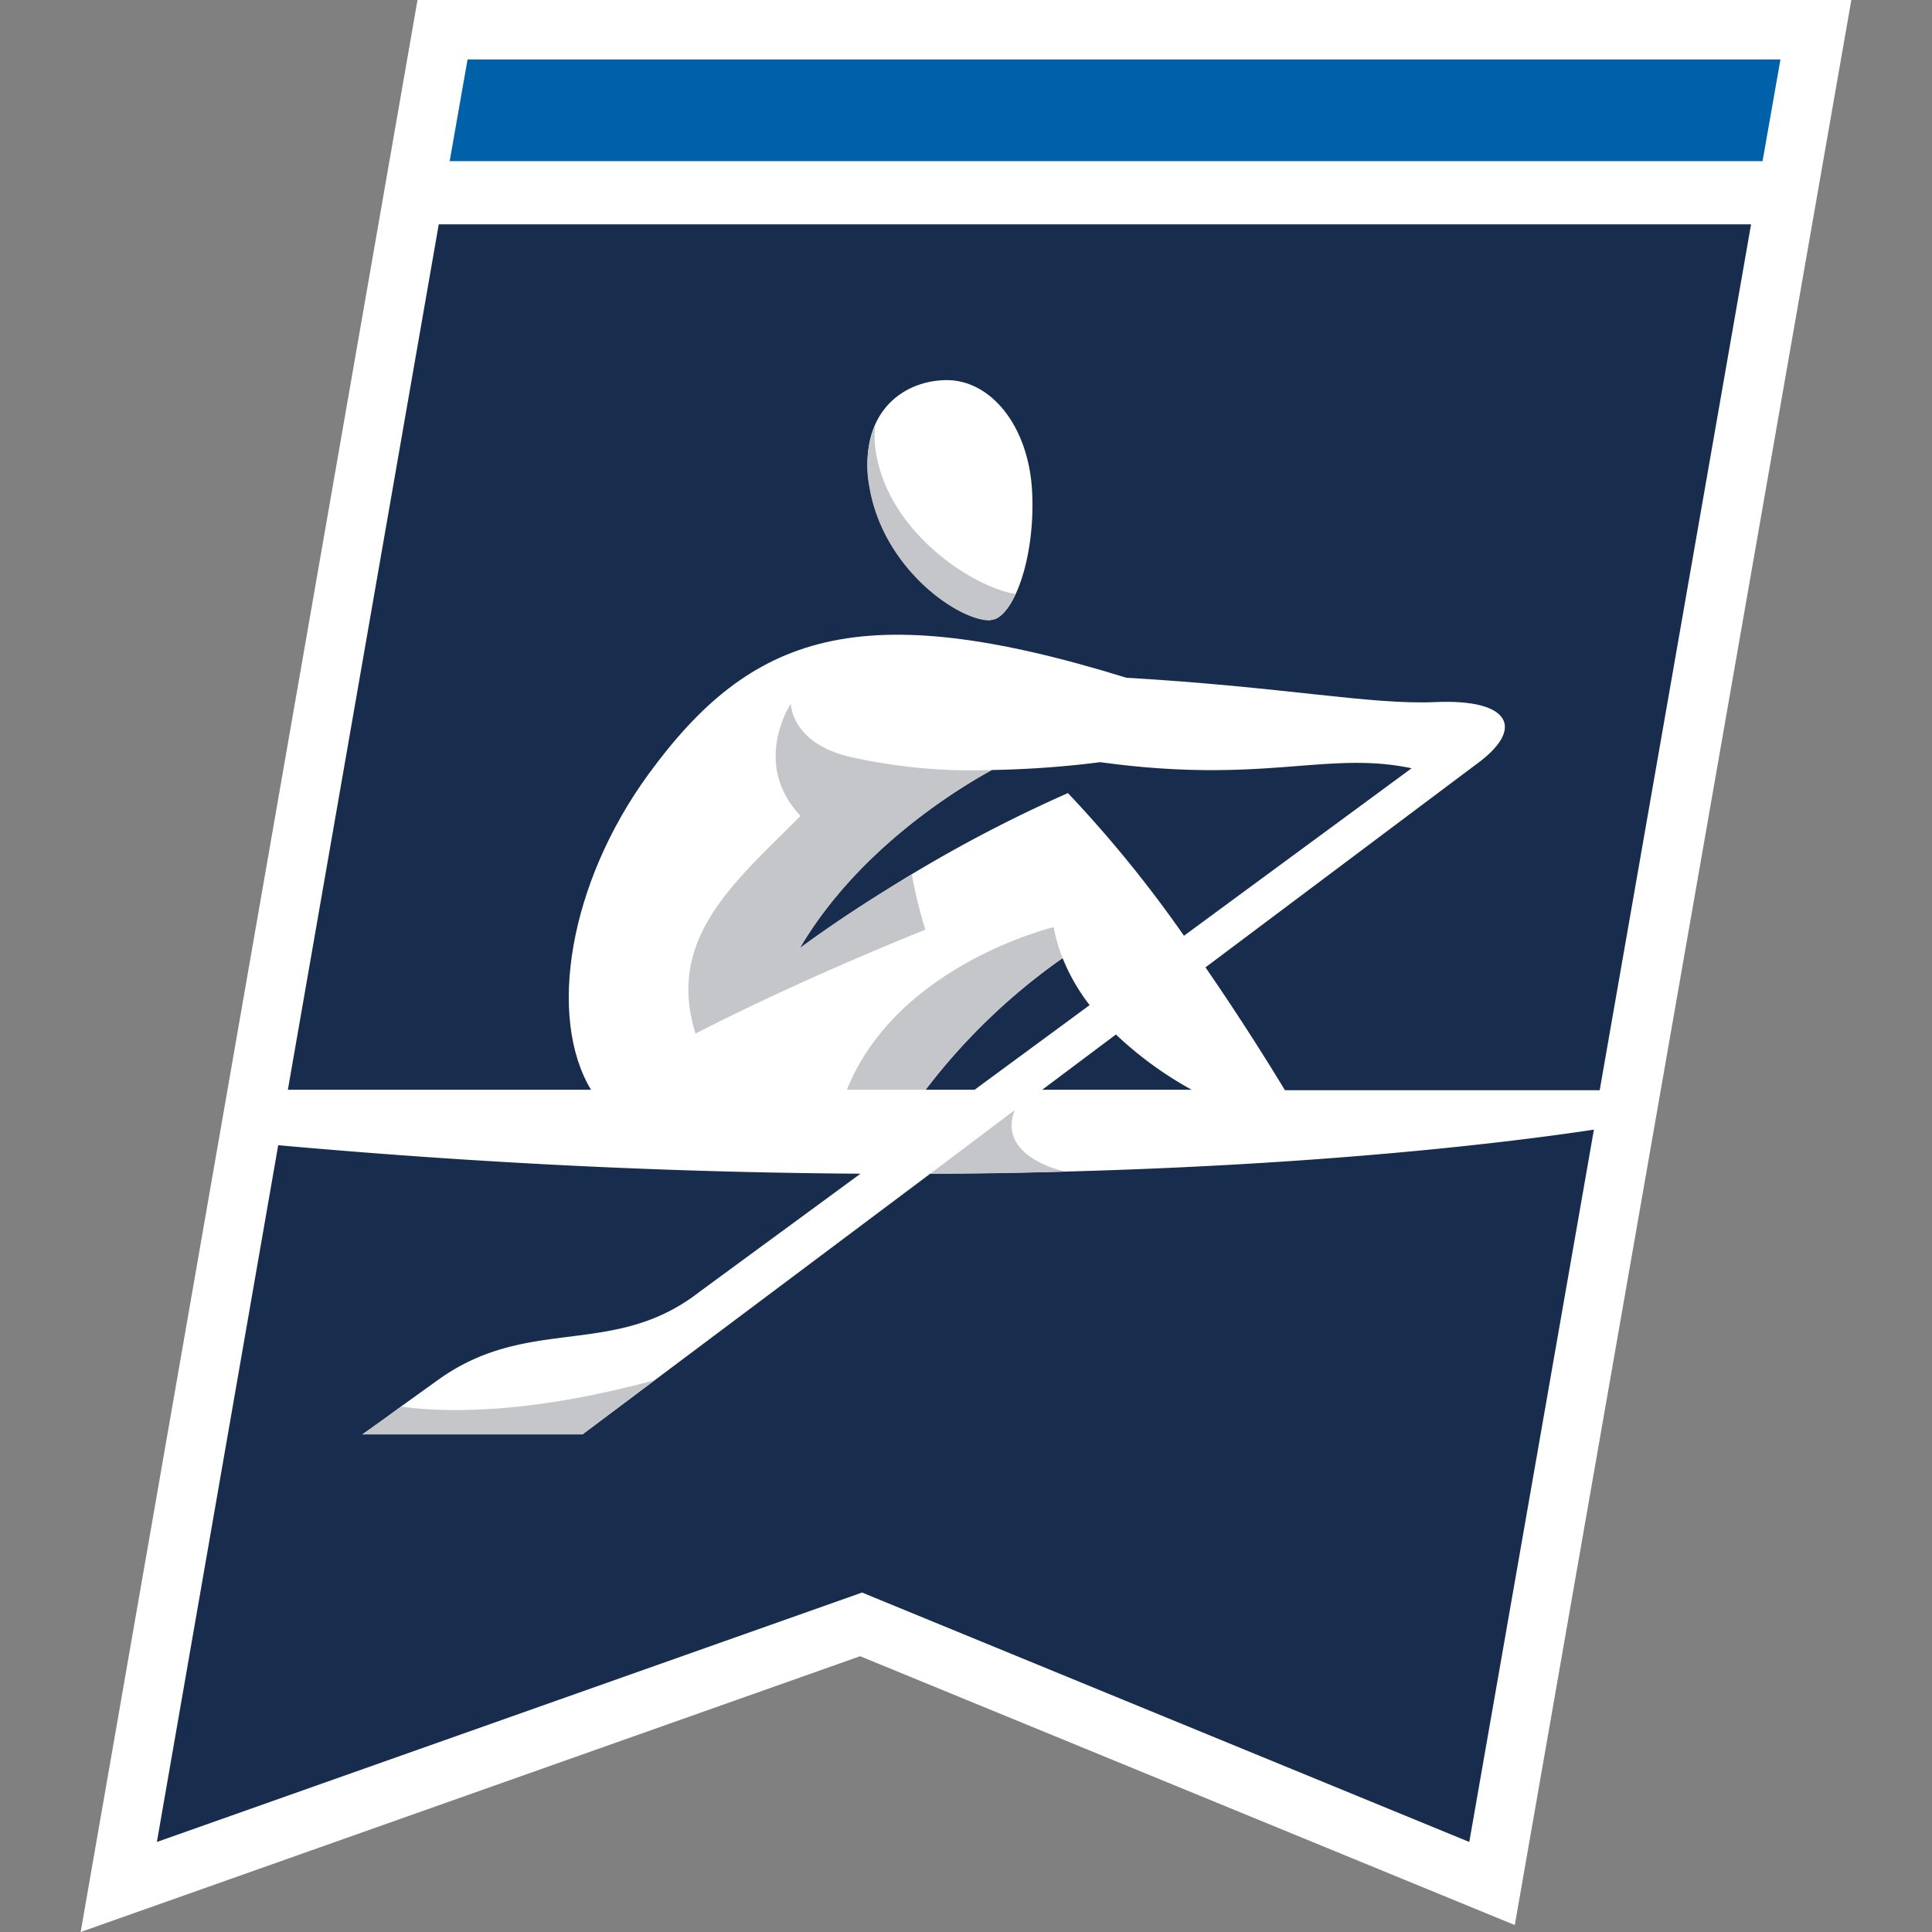 <svg xmlns="http://www.w3.org/2000/svg" viewBox="0 0 200 200"><rect x="0" y="0" width="200" height="200" fill="#808080" stroke="none"/><defs><style>.cls-1{fill:#fff}.cls-3{fill:#182d4d}</style></defs><path class="cls-1" d="M191.65 0H43.22L8.35 200l80.69-28.55 67.77 27.83L191.65 0z"/><path d="M48.4 6.16l-1.85 10.52h135.91l1.85-10.52H48.4z" fill="#0060a8"/><path class="cls-3" d="M96.3 121.5l-28.51 21.37-7.49 5.62H37.5s1.46-1 4-2.88l3.83-2.75c9.42-6.79 18.19-2.17 27.11-9.15l16.64-12.21c-17.64-.11-37.86-.93-60.28-2.95l-12.56 72.13 73-25.82 62.86 25.82 12.9-73.74c-7.74 1.17-26.71 3.59-54.7 4.34q-6.64.18-13.95.22m26.24-24.65l23.54-17.32c-8.8-1.85-15.3 1.7-32.23-.63a102.27 102.27 0 0 1-11.22.81c-4 2.18-14.12 8.48-20 18.64a145.34 145.34 0 0 1 27.87-16.25 126.75 126.75 0 0 1 12 14.75M110 99.18a63.89 63.89 0 0 0-14.18 13.63h5.07l11.91-8.76a20.36 20.36 0 0 1-2.8-4.87"/><path class="cls-3" d="M67.12 80.16c10.63-14.58 21.88-18.54 49.48-10 16.33.95 25.29 2.82 32 2.52 7.79-.35 9.34 2.76 4.19 6.46l-28 21c3.71 5.38 6.7 10.2 8.23 12.72h32.58l15.67-89.64H45.42L29.8 112.81h31.38c-4.52-7.52-2.3-21.34 5.94-32.65"/><path class="cls-3" d="M107.89 112.81h15.47a38 38 0 0 1-7.84-5.72z"/><path class="cls-1" d="M102.54 64.18c2.32-.11 4.64-6.31 4.31-13.21s-4.33-11.73-9-11.62S88.82 43 90 50.27c1.4 8.68 9.43 14.06 12.56 13.91"/><path d="M41.54 145.61l-4 2.87H60.3l7.49-5.61c-13.6 3.69-22.27 3.3-26.25 2.74M110 99.18a16.8 16.8 0 0 1-.92-3.2s-16.21 3.86-21.41 16.83h8.15A63.89 63.89 0 0 1 110 99.18m-5 15.77l-8.7 6.55q7.3 0 13.95-.22c-3.73-.91-6.5-3.1-5.21-6.33m-9.24-18.7a45.9 45.9 0 0 1-1.4-5.71 130.45 130.45 0 0 0-11.59 7.58c5.91-10 15.92-16.24 19.86-18.41a57.54 57.54 0 0 1-14.56-1.33c-6.23-1.41-6.24-5.54-6.24-5.54s-4.14 6.19 1 11.62C76.13 91.26 68.91 97.07 72 107l.21-.19-.21.19s9.49-5 23.79-10.76m6.75-32.06c.92 0 1.85-1.06 2.6-2.69-4.23-.66-12.67-6-14.34-14a10.92 10.92 0 0 1-.2-3.48 11 11 0 0 0-.62 6.3c1.4 8.68 9.43 14.06 12.56 13.91" fill="#c4c6c9"/></svg>